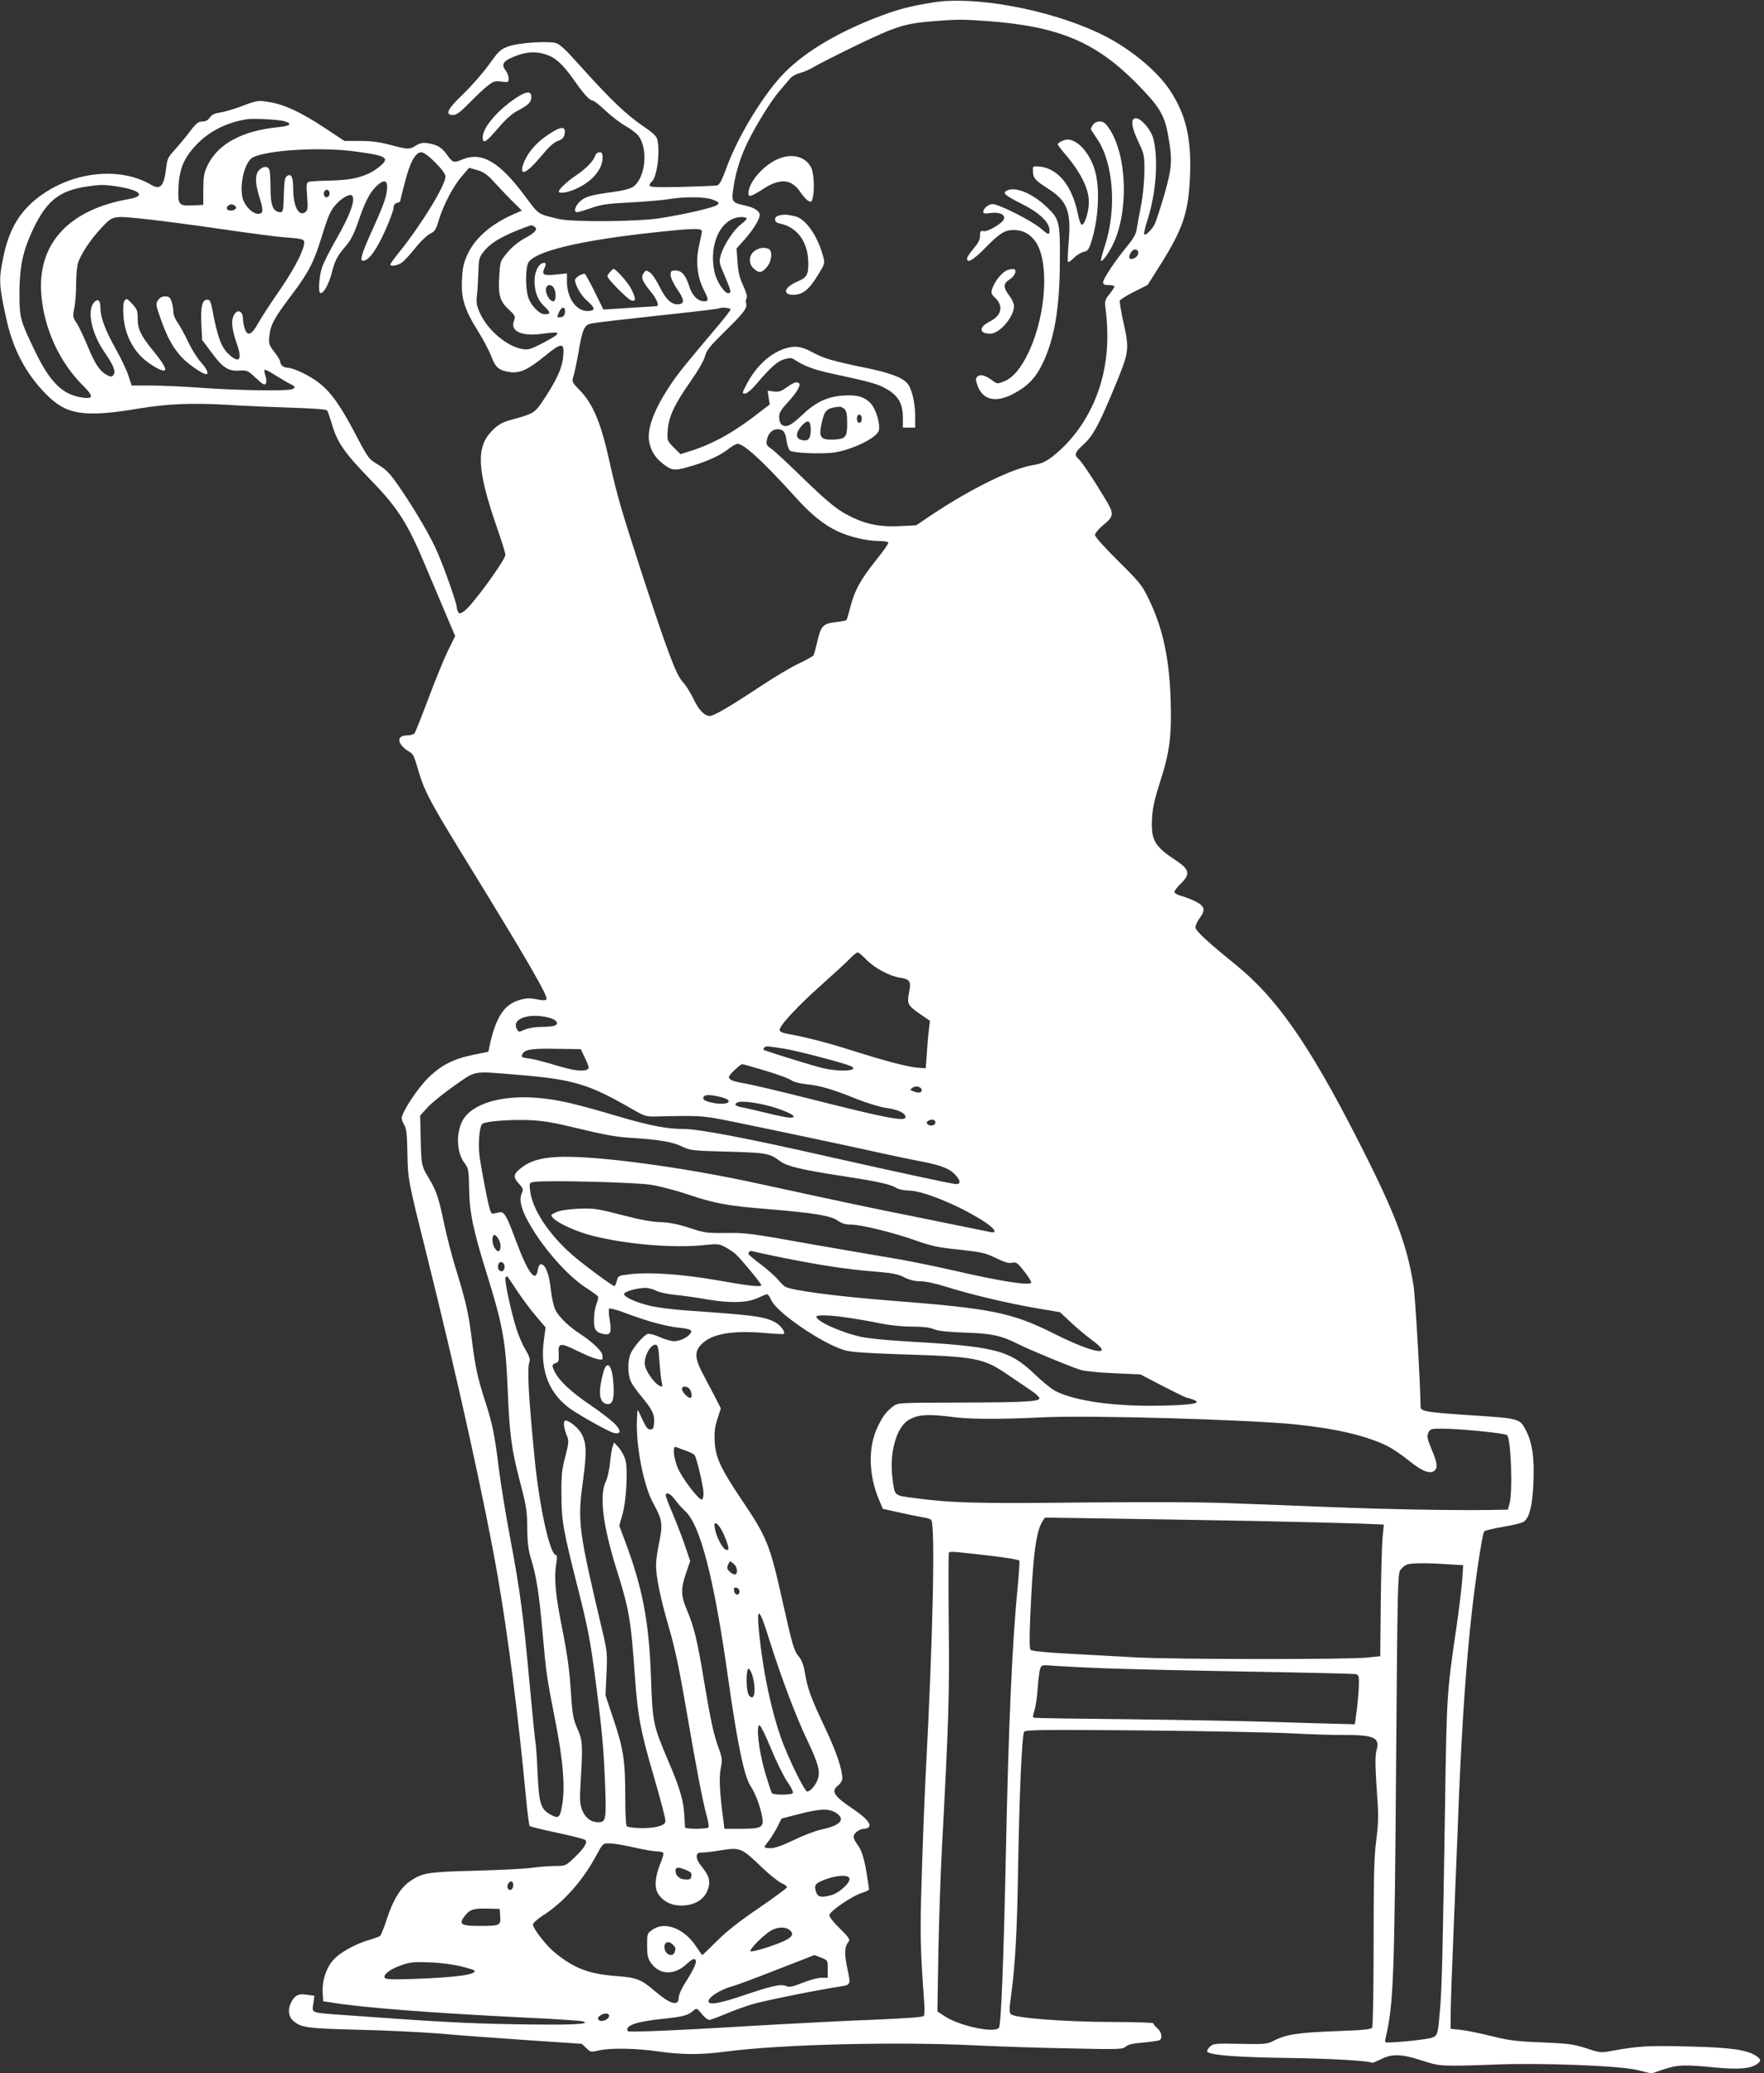 <?xml version="1.0" standalone="no"?>
<!DOCTYPE svg PUBLIC "-//W3C//DTD SVG 20010904//EN"
 "http://www.w3.org/TR/2001/REC-SVG-20010904/DTD/svg10.dtd">
<svg version="1.0" xmlns="http://www.w3.org/2000/svg"
 width="1089pt" height="1280pt" viewBox="0 0 1089 1280"
 preserveAspectRatio="xMidYMid meet">
<rect x="0" y="0" width="1089" height="1280" fill="#333333" stroke="none"/>
<g transform="translate(0,1280) scale(0.1,-0.1)"
fill="#ffffff" stroke="none">
<path d="M5760 12785 c-135 -22 -211 -41 -317 -81 -254 -94 -466 -218 -597
-350 -126 -126 -288 -390 -360 -587 -31 -84 -44 -108 -60 -112 -12 -2 -110 -6
-218 -9 -158 -3 -198 -2 -198 9 0 7 6 18 14 24 32 27 53 189 33 263 -5 18 -32
43 -89 81 -99 67 -199 162 -376 359 -110 123 -138 148 -167 154 -62 11 -226
-1 -285 -22 -51 -19 -60 -27 -123 -115 -37 -51 -108 -132 -157 -179 -97 -92
-116 -130 -63 -130 21 0 45 18 100 74 39 40 90 88 113 106 37 29 46 32 86 26
42 -5 44 -5 44 20 0 14 -9 37 -20 51 -26 34 -14 55 47 81 73 31 132 37 196 18
64 -19 109 -59 181 -161 60 -86 96 -125 113 -125 8 0 44 -28 81 -63 37 -35 93
-78 124 -95 32 -18 67 -45 78 -59 63 -80 46 -260 -31 -316 -17 -12 -62 -24
-130 -33 -137 -19 -167 -28 -201 -60 -29 -29 -38 -64 -15 -64 8 0 47 12 88 26
62 22 101 27 239 34 91 5 197 14 235 20 104 17 232 16 279 -4 34 -14 38 -18
25 -30 -16 -16 -190 -57 -354 -83 -138 -22 -539 -25 -625 -5 -131 31 -122 24
-208 140 -159 214 -268 278 -389 227 -52 -22 -58 -20 -93 29 -34 47 -59 62
-120 72 -30 5 -47 1 -75 -16 -39 -24 -46 -24 -169 9 -55 14 -109 21 -175 21
l-95 0 -121 80 c-145 96 -247 144 -338 159 -75 13 -77 13 -187 -29 -41 -15
-96 -31 -122 -35 -34 -5 -52 -14 -63 -31 -11 -16 -25 -24 -45 -24 -25 0 -38
-10 -78 -62 -26 -35 -68 -85 -93 -113 -41 -44 -47 -57 -53 -110 -13 -113 -35
-139 -91 -107 -188 112 -472 86 -679 -62 -129 -92 -198 -203 -235 -381 -30
-142 -28 -175 20 -392 41 -182 119 -330 242 -455 127 -131 237 -147 582 -89
169 28 321 34 535 22 102 -7 281 -14 398 -18 135 -4 215 -10 221 -17 5 -6 16
-38 26 -71 36 -127 74 -183 255 -370 157 -163 218 -259 325 -515 31 -74 86
-203 121 -286 l64 -151 -44 -89 c-24 -49 -78 -181 -120 -293 -42 -112 -81
-210 -87 -218 -6 -7 -26 -13 -44 -13 -45 0 -62 -22 -41 -54 8 -14 29 -33 45
-42 34 -20 34 -20 67 -132 33 -112 71 -184 247 -472 436 -709 555 -916 540
-931 -6 -6 -30 -5 -61 2 -42 8 -62 8 -106 -5 -94 -28 -144 -104 -183 -280 l-8
-39 -88 -18 c-127 -25 -206 -66 -286 -146 -67 -67 -161 -211 -161 -246 0 -10
7 -29 16 -43 13 -19 17 -55 19 -167 3 -171 3 -168 120 -637 190 -762 361
-1537 440 -1995 63 -365 126 -863 171 -1340 9 -99 20 -183 24 -188 3 -4 80
-23 170 -42 90 -19 168 -39 174 -45 15 -15 -10 -53 -70 -110 -53 -50 -53 -50
-121 -50 -37 -1 -99 -5 -138 -11 -38 -6 -196 -14 -350 -18 -300 -8 -328 -13
-405 -66 -58 -40 -105 -118 -141 -230 -18 -55 -37 -103 -43 -107 -6 -4 -35
-15 -65 -24 -90 -26 -186 -80 -225 -126 -44 -51 -68 -127 -64 -200 l3 -53 45
-7 c183 -31 614 -65 1202 -94 180 -8 340 -19 355 -23 62 -18 -78 -24 -416 -18
-306 5 -481 15 -1061 57 -205 15 -194 11 -186 70 l7 49 -45 6 c-54 9 -78 -4
-100 -50 -20 -41 -15 -84 12 -109 49 -44 84 -49 407 -57 171 -4 391 -15 490
-23 99 -9 339 -27 533 -40 l354 -24 27 -26 c27 -26 30 -26 77 -15 71 17 230
14 369 -6 146 -21 264 -21 415 -1 336 45 1061 63 1555 38 127 -6 380 -15 562
-18 313 -7 334 -6 353 11 14 13 45 20 109 25 49 5 94 11 100 15 19 11 12 51
-14 73 -14 12 -25 26 -25 31 0 4 -118 8 -262 8 -285 1 -592 24 -617 48 -11 11
-11 32 3 131 24 181 35 386 41 754 8 480 24 842 38 859 10 12 120 13 727 8
393 -4 807 -12 920 -18 113 -6 261 -11 330 -10 185 0 220 -17 198 -95 -10 -37
-9 -98 8 -344 4 -64 1 -134 -10 -215 -13 -96 -16 -220 -16 -630 0 -280 -4
-516 -9 -523 -6 -11 -63 -16 -232 -22 -231 -9 -301 -20 -380 -61 -37 -19 -55
-20 -205 -17 -157 3 -164 2 -186 -19 -12 -12 -19 -26 -15 -30 21 -21 187 -34
492 -38 283 -4 511 -18 524 -30 2 -2 26 7 54 21 70 36 129 34 252 -6 112 -37
122 -38 450 -26 294 12 775 -7 885 -34 l85 -21 77 26 c87 28 124 30 317 11
143 -13 213 -8 256 20 31 20 28 33 -12 57 -60 34 -159 47 -418 53 -244 6 -305
2 -468 -28 -64 -12 -71 -11 -155 17 -78 25 -107 29 -272 36 -158 6 -203 12
-309 38 -68 17 -154 35 -190 39 l-66 7 1 100 c0 55 8 276 17 490 9 215 21 514
27 665 18 495 43 896 76 1220 23 236 74 584 87 596 7 6 59 18 116 28 58 9 115
23 127 31 37 24 56 104 61 255 5 145 -8 234 -46 308 -39 76 -35 75 -375 97
-232 15 -276 23 -276 48 -2 156 -33 687 -44 753 -43 264 -117 455 -360 929
-291 566 -488 847 -736 1048 -181 147 -250 211 -250 232 0 12 11 36 25 55 39
52 33 75 -23 104 -26 13 -66 29 -90 35 -23 7 -42 17 -42 24 0 7 18 31 40 52
60 59 54 87 -29 142 -135 89 -156 126 -149 262 4 66 16 118 51 228 58 179 71
281 64 502 -8 257 -49 445 -134 620 -42 88 -55 104 -189 237 -84 83 -144 150
-144 161 0 10 21 36 46 57 74 62 75 70 13 173 -71 118 -143 226 -163 242 -26
22 -19 40 33 87 57 51 95 121 184 335 100 240 101 247 61 426 -14 63 -23 121
-21 127 3 7 43 32 89 55 l83 42 77 122 c143 227 176 327 185 557 8 228 -26
373 -124 522 -85 129 -267 275 -448 358 -311 144 -760 226 -1015 185z m335
-115 c434 -32 662 -126 911 -374 151 -152 182 -202 205 -330 28 -153 25 -200
-24 -371 -24 -82 -51 -164 -59 -180 -19 -35 -55 -71 -64 -62 -4 3 5 44 20 89
54 170 68 374 36 502 -15 56 -75 126 -108 126 -34 0 -28 -55 16 -146 36 -76
37 -83 37 -184 -1 -64 -9 -148 -22 -215 -12 -60 -24 -127 -27 -147 -4 -24 -24
-58 -55 -95 -72 -86 -151 -204 -151 -225 0 -14 8 -18 35 -18 19 0 35 -4 35 -9
0 -4 -14 -26 -31 -47 -26 -33 -30 -45 -25 -79 21 -159 15 -305 -20 -441 -48
-192 -161 -370 -307 -483 -44 -33 -68 -44 -118 -52 -132 -21 -389 -148 -634
-312 l-89 -60 -98 -5 c-115 -6 -197 8 -286 49 -93 42 -150 87 -322 254 -85 83
-170 162 -188 174 -30 21 -33 28 -28 54 8 42 34 67 66 67 36 0 49 -17 56 -73
4 -26 13 -52 21 -59 19 -16 214 -23 283 -10 114 21 252 90 265 133 11 35 -15
128 -46 164 -39 45 -85 59 -173 53 -99 -6 -173 -42 -257 -123 -68 -65 -101
-79 -127 -53 -7 7 -12 27 -12 44 0 26 12 46 55 92 53 57 80 104 68 116 -13 12
-34 5 -76 -25 -34 -25 -49 -30 -80 -26 l-38 5 6 -42 7 -43 -64 -49 c-148 -117
-282 -192 -415 -235 l-72 -23 -42 42 c-41 42 -41 42 -37 104 5 84 43 164 140
302 48 68 83 129 90 156 10 38 29 62 124 155 116 114 139 144 130 173 -3 9 -2
23 3 31 6 9 -2 36 -21 78 -23 49 -31 83 -35 146 l-6 83 53 59 c52 60 90 122
90 148 0 24 -34 46 -90 58 -83 18 -86 23 -71 118 14 92 45 190 89 278 53 107
142 250 193 310 28 32 58 68 68 80 10 12 38 27 62 33 24 6 64 24 89 40 25 15
144 75 265 134 239 114 291 131 465 145 151 12 180 12 335 1z m-4341 -618 c54
-15 40 -30 -36 -37 -221 -22 -371 -102 -435 -233 -24 -48 -27 -68 -28 -151 l0
-96 -64 -3 c-89 -4 -94 2 -89 113 5 113 34 182 113 264 77 81 187 136 310 155
40 6 193 -2 229 -12z m438 -187 c203 -27 221 -40 140 -102 -69 -53 -157 -76
-298 -78 -66 -1 -126 -5 -132 -9 -10 -6 -11 -29 -6 -90 5 -67 4 -84 -9 -94
-41 -34 -77 32 -77 143 0 72 -11 95 -37 79 -15 -9 -18 -28 -21 -118 -2 -92 -5
-106 -20 -106 -45 1 -62 39 -62 147 0 48 -3 98 -6 111 -8 28 -37 29 -64 2 -26
-26 -26 -79 0 -162 28 -88 26 -108 -6 -108 -39 0 -90 56 -99 109 -10 59 2 141
28 193 17 34 30 46 62 56 120 40 415 53 607 27z m495 -68 c43 -44 63 -71 63
-88 -1 -54 -146 -292 -284 -464 -31 -38 -56 -73 -56 -77 0 -16 48 -7 74 13 15
12 52 52 82 91 31 38 71 76 89 85 30 14 37 26 55 87 29 95 90 210 143 270 l43
50 50 -14 c38 -11 60 -26 99 -68 28 -30 78 -84 113 -119 l64 -63 -57 -25
c-136 -61 -231 -144 -278 -244 -24 -51 -31 -80 -35 -156 -6 -117 14 -183 100
-321 34 -54 71 -126 83 -159 25 -66 48 -84 120 -93 58 -6 112 20 212 103 103
83 118 82 110 -6 -6 -70 -39 -142 -119 -264 -58 -87 -60 -88 -213 -130 -46
-13 -70 -27 -106 -63 -102 -102 -95 -241 30 -602 28 -80 51 -154 51 -165 0
-32 -204 -312 -253 -347 -24 -17 -31 -18 -38 -7 -5 8 -9 21 -9 29 -1 32 -92
285 -134 373 -51 106 -146 264 -232 387 -47 67 -72 93 -119 121 -59 35 -61 38
-140 188 -94 179 -152 261 -229 320 -57 44 -155 90 -191 91 -24 0 -45 18 -45
37 0 7 -16 34 -36 60 -34 44 -36 51 -31 99 7 68 30 111 136 251 106 141 137
200 186 358 42 137 57 169 94 208 31 34 78 60 91 52 30 -18 -5 -117 -96 -275
-36 -63 -75 -139 -85 -169 -20 -56 -26 -161 -10 -161 20 0 49 53 67 117 22 87
34 109 87 172 33 38 52 76 77 148 43 126 71 181 111 221 44 43 69 43 69 0 0
-52 -17 -103 -86 -256 -71 -156 -85 -202 -63 -202 37 1 85 68 143 200 25 57
46 115 46 128 0 15 7 26 20 29 11 3 20 7 20 9 0 2 13 56 30 120 32 125 65 184
102 184 13 0 47 -25 85 -63z m-1965 -148 c146 -23 181 -59 73 -78 -370 -65
-565 -276 -540 -588 16 -209 111 -418 257 -563 68 -68 66 -85 -7 -74 -121 19
-196 94 -290 288 -90 187 -95 206 -95 350 0 154 18 252 68 365 91 206 170 274
352 300 80 12 103 12 182 0z m1313 -45 c0 -10 -8 -20 -17 -22 -18 -3 -26 27
-11 42 12 11 28 0 28 -20z m-586 -73 c19 -12 4 -31 -25 -31 -35 0 -30 34 6 39
3 0 11 -3 19 -8z m-529 -86 c74 -8 275 -34 445 -59 171 -25 346 -48 390 -51
126 -10 128 -11 121 -48 -11 -56 -72 -168 -162 -297 -48 -69 -102 -153 -121
-187 -40 -72 -65 -81 -82 -32 -6 18 -11 44 -11 58 0 58 -41 67 -61 14 -12 -31
-5 -84 22 -162 35 -99 20 -126 -41 -75 -52 44 -76 106 -110 287 -9 46 -15 57
-31 57 -31 0 -41 -44 -36 -152 l5 -97 57 -76 c70 -95 103 -117 171 -113 49 3
54 1 104 -46 43 -40 54 -46 61 -34 5 9 4 29 -2 47 -6 18 -9 35 -5 38 3 3 34
-13 68 -35 35 -22 75 -46 91 -53 33 -15 34 -25 5 -33 -41 -11 -339 -6 -543 9
-110 8 -254 15 -321 15 l-121 0 -21 63 c-11 34 -46 107 -77 162 -64 113 -95
196 -95 254 0 49 -17 62 -42 31 -41 -51 -12 -187 63 -298 61 -89 76 -126 59
-147 -10 -13 -16 -13 -40 0 -43 22 -76 71 -120 181 -23 54 -52 117 -66 138
-25 37 -26 42 -15 94 6 30 11 96 11 146 0 50 5 107 10 127 15 55 79 151 147
223 73 77 66 76 293 51z m3690 6 c0 -5 -16 -21 -36 -36 -45 -34 -107 -129
-124 -189 -12 -43 -11 -49 24 -129 40 -94 43 -107 21 -107 -24 0 -73 76 -84
131 -38 175 42 338 167 339 17 0 32 -4 32 -9z m-1311 -50 c24 -15 5 -38 -58
-71 -37 -20 -79 -54 -107 -87 -44 -52 -46 -56 -51 -132 -9 -128 1 -169 55
-219 43 -40 45 -45 35 -72 -25 -66 49 -99 180 -80 120 17 118 5 -8 -61 -68
-35 -85 -40 -119 -34 -95 15 -215 116 -262 220 -21 46 -25 65 -20 108 4 29 7
93 9 143 2 82 5 94 30 127 46 60 122 104 277 160 22 8 23 8 39 -2z m1034 -31
c-1 -8 -9 -51 -19 -94 -20 -94 -9 -187 31 -266 31 -61 31 -70 1 -70 -39 0 -74
36 -92 96 -22 67 -46 94 -84 94 -26 0 -30 -4 -30 -27 0 -16 17 -54 40 -87 44
-64 47 -89 13 -94 -44 -6 -79 24 -119 104 -20 41 -48 83 -62 92 -23 15 -25 15
-38 -3 -19 -26 -10 -50 42 -114 40 -48 56 -90 37 -91 -5 -1 -30 -2 -58 -4 -27
-2 -99 -6 -160 -10 l-110 -7 -54 110 c-30 61 -58 111 -62 111 -21 0 -59 -25
-59 -39 1 -34 39 -99 80 -133 47 -41 45 -58 -4 -58 -69 0 -125 80 -126 179 l0
53 -69 -7 c-76 -8 -88 -1 -70 39 14 30 9 39 -15 30 -25 -10 -46 -58 -46 -106
0 -70 19 -120 60 -159 41 -39 41 -49 2 -49 -34 0 -88 58 -103 111 -15 54 -15
164 0 202 29 74 324 145 816 196 211 22 261 23 258 1z m2691 -119 c10 -15 -4
-40 -26 -47 -27 -8 -33 1 -20 31 12 25 36 33 46 16z m-3604 -230 c15 -30 13
-81 -4 -81 -30 0 -60 73 -39 93 12 13 32 7 43 -12z m68 -148 c-2 -20 -9 -29
-25 -31 -26 -4 -27 -2 -11 33 16 35 40 33 36 -2z m1022 17 c0 -5 -28 -42 -62
-83 -208 -246 -260 -310 -305 -377 -109 -162 -154 -287 -133 -368 14 -57 41
-95 93 -133 49 -36 68 -36 176 -3 98 30 170 64 222 105 20 16 44 29 52 29 40
0 158 -109 352 -323 102 -114 179 -176 268 -218 74 -34 179 -59 254 -59 28 0
54 -4 57 -9 3 -5 -30 -53 -74 -107 -96 -120 -134 -188 -160 -290 -11 -43 -22
-80 -25 -83 -3 -2 -33 -8 -67 -12 -77 -9 -91 -24 -113 -122 -9 -40 -19 -77
-23 -83 -4 -6 -45 -29 -92 -51 -47 -22 -152 -85 -235 -140 -187 -124 -288
-183 -313 -183 -33 0 -70 38 -102 108 -18 37 -47 83 -65 102 -41 43 -97 193
-259 690 -119 368 -147 462 -192 665 -54 245 -102 361 -187 448 -45 46 -47 51
-38 80 6 17 20 84 32 150 24 145 37 173 81 180 42 8 240 30 543 63 132 14 242
28 244 30 9 8 71 4 71 -6z m704 -616 c12 -11 16 -35 16 -89 0 -86 -9 -96 -91
-99 -71 -2 -84 15 -69 90 19 93 31 105 112 113 9 0 24 -6 32 -15z m106 -59 c0
-16 -6 -25 -15 -25 -9 0 -15 9 -15 25 0 16 6 25 15 25 9 0 15 -9 15 -25z
m-315 -69 c0 -56 -16 -73 -58 -62 -36 9 -36 44 0 85 40 45 58 37 58 -23z m345
-3272 c50 -51 141 -100 206 -110 62 -9 70 -23 56 -91 -14 -70 -8 -81 69 -134
l60 -41 -6 -51 c-4 -29 -10 -95 -13 -147 l-7 -95 -45 3 c-61 4 -200 40 -405
105 -156 50 -286 83 -405 105 -27 4 -46 13 -47 22 -5 24 111 149 262 283 77
69 156 141 174 161 19 20 40 36 46 36 6 0 31 -21 55 -46z m-1960 -357 c50 -13
65 -41 28 -51 -13 -3 -49 -6 -81 -6 -32 0 -74 -7 -94 -15 -44 -19 -40 -19 -53
4 -33 62 77 100 200 68z m1450 -191 c81 -13 360 -86 408 -106 70 -30 -57 -41
-168 -14 -50 11 -247 72 -358 109 -18 6 -5 25 16 25 9 0 55 -6 102 -14z
m-1227 -61 c22 -46 25 -60 15 -66 -25 -17 -87 -9 -199 25 -63 19 -135 38 -161
41 -49 6 -54 10 -40 32 15 24 61 31 207 28 l150 -2 28 -58z m1075 -64 c124
-37 175 -56 204 -74 13 -8 53 -18 90 -21 80 -8 159 -31 310 -92 61 -24 142
-49 180 -54 72 -10 118 -32 118 -56 0 -30 -111 -9 -585 111 -181 46 -364 89
-405 96 -75 12 -100 23 -100 41 0 12 70 78 82 78 5 0 52 -13 106 -29z m-1498
-36 c348 -28 444 -57 709 -210 78 -45 90 -49 145 -48 273 7 289 6 446 -25 176
-35 745 -155 955 -202 77 -17 187 -40 245 -51 127 -25 177 -45 213 -88 28 -34
28 -51 -2 -51 -21 0 -350 71 -808 174 -489 111 -780 166 -873 166 -102 0 -210
21 -400 77 -270 80 -367 102 -487 114 -236 22 -422 -34 -479 -142 -40 -78 -34
-196 12 -257 26 -34 28 -42 30 -156 2 -152 25 -260 108 -526 102 -328 118
-420 131 -735 10 -255 24 -358 73 -545 42 -158 46 -187 47 -295 1 -92 7 -136
23 -188 33 -105 50 -213 72 -462 23 -254 24 -264 81 -554 44 -227 58 -387 41
-495 -14 -88 -22 -96 -69 -71 -65 35 -75 65 -84 254 -4 92 -10 179 -13 192 -3
13 -19 175 -36 359 -39 427 -59 578 -119 897 -27 142 -59 337 -71 433 -26 212
-39 277 -84 417 -48 147 -62 212 -85 398 -20 158 -35 220 -104 445 -19 64 -47
172 -62 240 -36 174 -49 214 -94 290 -50 83 -50 86 -54 254 l-3 139 47 52 c26
28 101 88 165 133 136 95 108 90 384 67z m2500 -95 c0 -17 -18 -20 -47 -9 -27
10 -27 11 -9 24 19 15 56 5 56 -15z m-1243 -42 c92 -22 52 -55 -44 -37 -51 10
-69 21 -59 38 9 14 38 14 103 -1z m349 -70 c97 -33 132 -58 79 -58 -14 0 -79
13 -143 29 -64 16 -134 32 -154 35 -38 7 -49 19 -25 30 29 13 150 -5 243 -36z
m-1221 -126 c146 -36 230 -51 310 -56 181 -11 266 -25 325 -54 53 -25 64 -26
285 -32 243 -7 253 -9 326 -62 37 -27 136 -51 339 -82 248 -38 330 -55 368
-77 20 -12 52 -19 82 -19 88 0 317 -95 465 -191 69 -46 86 -75 38 -65 -16 3
-197 40 -403 82 -349 70 -482 98 -1034 218 -481 105 -1026 176 -1241 163 -100
-6 -162 -25 -212 -63 -54 -41 -58 -58 -22 -99 29 -32 31 -39 20 -62 -22 -48 4
-125 85 -250 89 -135 211 -267 307 -330 40 -26 75 -51 78 -56 4 -5 0 -26 -8
-45 -8 -20 -16 -62 -16 -94 -2 -65 10 -84 60 -94 42 -8 50 9 37 88 -6 32 -7
63 -4 68 4 6 49 -6 114 -31 126 -47 237 -77 318 -86 72 -7 87 -16 68 -38 -20
-25 -65 -45 -99 -45 -17 0 -56 11 -87 25 -32 14 -65 23 -75 20 -25 -8 -88 -81
-106 -122 -20 -48 -18 -133 3 -175 9 -18 39 -60 66 -92 65 -78 80 -109 76
-159 -2 -34 -7 -42 -23 -42 -19 0 -28 14 -67 100 -13 29 -13 28 -16 -40 -7
-161 42 -411 102 -518 54 -98 59 -127 36 -236 -11 -52 -20 -115 -20 -141 0
-76 26 -203 80 -389 38 -130 65 -261 110 -524 60 -350 97 -544 125 -646 8 -30
12 -58 9 -63 -6 -10 -144 -11 -145 0 0 4 -2 36 -4 72 -5 93 -28 172 -95 328
-99 233 -101 243 -111 522 -12 349 -52 559 -163 853 l-33 88 19 67 c25 84 35
279 19 340 -7 23 -25 57 -41 75 l-29 32 -9 -25 c-5 -14 -12 -59 -16 -100 -4
-41 -15 -93 -26 -116 -41 -85 -19 -268 64 -535 81 -258 91 -318 116 -674 17
-240 36 -339 116 -611 41 -141 74 -265 72 -277 -2 -17 -14 -25 -53 -35 -47
-12 -163 -10 -185 3 -6 4 -10 80 -10 180 0 225 -11 297 -72 479 l-50 150 6
131 c6 118 4 140 -19 240 -156 658 -161 697 -125 960 23 172 21 227 -11 285
-20 36 -74 80 -98 80 -16 0 -11 -48 10 -97 11 -28 10 -43 -11 -125 -21 -78
-25 -115 -24 -233 0 -166 10 -219 104 -590 58 -230 74 -310 104 -540 44 -336
53 -441 62 -677 7 -203 4 -218 -43 -218 -45 0 -80 27 -99 75 -15 40 -16 63 -9
183 13 212 11 249 -17 312 -31 67 -35 94 -47 280 -7 98 -23 211 -51 350 -42
207 -51 311 -35 403 5 31 4 47 -3 47 -37 0 -103 300 -132 600 -38 389 -47 554
-31 594 5 14 -2 35 -24 72 -18 29 -42 85 -55 124 -35 110 -79 314 -69 324 5 5
10 8 12 5 2 -2 29 -42 60 -89 31 -47 83 -117 116 -155 l59 -70 -11 -83 c-24
-184 34 -330 169 -423 72 -49 237 -140 265 -146 44 -8 45 15 3 58 -21 21 -90
75 -154 118 -117 80 -185 144 -214 199 -21 41 -20 49 5 57 18 6 20 14 18 58
-4 69 8 70 124 13 87 -43 146 -60 147 -43 1 28 -4 38 -37 72 -20 20 -61 53
-91 73 -76 48 -140 109 -163 154 -11 22 -23 76 -29 128 -9 94 -33 155 -61 155
-8 0 -16 -13 -19 -34 -12 -84 -59 -23 -131 169 -63 170 -76 193 -109 185 -14
-3 -31 -7 -39 -8 -11 -1 -22 34 -43 143 -16 80 -33 177 -38 215 -9 73 -1 178
17 196 16 16 159 28 283 24 95 -4 150 -13 315 -53z m2200 38 c0 -18 -33 -26
-48 -11 -9 9 -8 14 3 21 21 14 45 8 45 -10z m-1760 -384 c55 -8 161 -36 235
-61 164 -55 237 -69 495 -90 278 -23 382 -40 426 -70 25 -18 48 -25 81 -25 63
0 267 -50 406 -100 94 -33 136 -42 265 -55 137 -15 159 -20 224 -51 54 -27 79
-34 101 -30 26 6 33 1 76 -54 26 -33 45 -64 42 -69 -12 -19 -192 9 -481 76
-132 30 -310 66 -395 79 -85 14 -292 50 -460 79 -414 74 -419 74 -555 73 -111
-1 -128 1 -220 32 -72 23 -122 33 -180 35 -54 2 -131 16 -240 45 -147 38 -168
41 -260 38 -64 -3 -114 -10 -139 -21 -38 -17 -39 -17 -20 -38 28 -31 148 -85
241 -108 212 -54 507 -78 698 -57 72 8 85 6 120 -12 22 -12 52 -31 66 -44 29
-25 159 -182 159 -192 0 -13 -76 -5 -272 30 -219 38 -419 52 -542 37 -68 -8
-70 -9 -78 -40 -5 -18 -11 -33 -15 -33 -12 0 -201 140 -264 196 -145 129 -242
278 -256 391 -6 51 -5 51 23 56 66 12 620 -2 719 -17z m-925 -377 c0 -37 -15
-45 -34 -17 -17 23 -21 69 -9 82 12 12 43 -34 43 -65z m1748 -75 c230 -46 396
-71 560 -84 109 -9 143 -15 183 -35 33 -17 65 -25 100 -25 32 0 97 -14 163
-35 158 -49 366 -98 546 -130 l154 -26 66 -62 c36 -34 93 -82 127 -107 151
-109 20 -89 -229 36 -261 131 -387 156 -1003 204 -345 27 -618 63 -659 87 -7
4 -28 25 -46 46 -18 21 -66 63 -107 94 -40 30 -73 58 -73 62 0 14 14 22 28 16
7 -3 93 -21 190 -41z m-1723 -54 c0 -15 -6 -26 -16 -28 -19 -3 -31 21 -22 43
9 25 38 13 38 -15z m937 -149 c20 -10 72 -21 115 -25 43 -4 132 -16 198 -28
147 -25 251 -21 316 10 25 12 50 22 55 22 5 0 17 -17 26 -38 36 -77 315 -268
453 -308 35 -11 137 -18 345 -25 464 -14 512 -23 663 -127 45 -30 108 -73 140
-95 32 -21 56 -44 54 -51 -6 -19 -100 -24 -493 -25 -379 -1 -381 -1 -410 -23
-45 -36 -63 -59 -94 -123 -63 -128 -59 -302 9 -460 l21 -50 108 -24 c59 -13
123 -26 142 -29 19 -2 41 -9 48 -14 27 -22 12 -720 -33 -1568 -8 -151 -19
-441 -25 -645 -11 -356 -9 -427 16 -775 3 -36 1 -70 -3 -76 -5 -7 -113 -15
-308 -23 -165 -6 -448 -21 -630 -31 -560 -34 -880 -48 -889 -40 -4 5 -5 14 -1
20 15 25 82 42 212 56 133 14 160 21 196 53 18 15 21 13 49 -22 16 -20 37 -37
46 -37 9 0 53 16 98 35 46 20 120 47 166 61 73 22 415 91 539 109 72 11 72 10
50 113 -20 93 -17 136 9 167 9 11 -3 28 -54 78 -37 35 -66 72 -66 83 0 24 143
121 204 139 23 7 41 16 41 21 0 5 -7 47 -14 94 -16 100 -33 152 -61 187 -11
14 -20 34 -20 44 0 22 37 49 68 49 12 0 25 7 29 16 7 20 -27 56 -102 107 -118
79 -137 109 -90 145 14 11 25 30 25 43 -1 59 -37 165 -107 313 -88 187 -106
236 -123 334 -8 50 -20 82 -37 103 -31 37 -40 67 -98 325 -82 369 -97 408
-255 643 -131 194 -162 262 -168 360 -3 58 1 91 17 141 l21 65 -33 65 c-19 36
-52 100 -75 143 -55 103 -57 146 -6 193 63 60 186 81 379 65 65 -6 121 -8 124
-6 11 12 -22 56 -56 73 -68 35 -132 43 -551 72 -83 6 -185 19 -226 30 -88 22
-159 56 -153 73 4 14 78 35 127 36 20 1 52 -7 72 -18z m1183 -166 c55 -8 144
-23 199 -35 60 -12 136 -20 196 -20 66 0 110 -5 135 -16 27 -11 84 -17 189
-21 168 -5 226 -18 328 -69 75 -38 317 -138 388 -161 26 -8 114 -17 208 -21
l162 -7 140 -73 c76 -39 144 -72 149 -72 5 0 22 -5 38 -11 58 -22 -3 -33 -202
-37 -285 -6 -526 28 -649 90 -22 11 -78 56 -124 100 -162 155 -241 175 -817
208 -99 6 -214 17 -255 26 -123 26 -280 96 -280 125 0 13 80 11 195 -6z
m-1164 -270 c4 -55 10 -112 14 -127 4 -16 4 -28 1 -28 -34 0 -106 98 -106 143
0 55 40 120 69 115 13 -3 17 -24 22 -103z m189 -174 c13 -25 13 -51 0 -51 -15
0 -50 38 -50 55 0 22 37 18 50 -4z m1648 -172 c92 -11 293 -11 532 1 280 14
1283 -14 1570 -45 246 -26 433 -71 558 -134 31 -16 91 -56 132 -90 77 -63 128
-83 155 -61 22 18 19 47 -17 132 -27 66 -30 81 -20 103 11 23 16 25 84 25 109
0 390 -28 402 -40 24 -24 36 -349 15 -422 l-10 -38 -117 -2 c-235 -3 -636 4
-982 18 -195 8 -476 19 -625 24 -165 7 -522 8 -920 4 -639 -7 -800 -2 -1015
27 -135 18 -126 9 -141 130 -19 152 26 310 101 353 60 35 118 38 298 15z
m-1671 -206 c23 -8 46 -20 51 -26 12 -16 52 -182 55 -231 1 -23 -3 -41 -10
-43 -18 -7 -129 140 -152 202 -12 31 -21 72 -21 91 0 30 3 35 18 29 9 -4 36
-14 59 -22z m-71 -300 c15 -21 44 -54 65 -73 93 -87 178 -418 264 -1030 57
-403 99 -607 139 -667 30 -45 62 -132 72 -193 10 -62 -6 -70 -132 -70 l-102 0
-5 43 c-24 176 -29 270 -18 327 11 55 10 65 -12 127 -33 91 -49 167 -92 423
-39 239 -61 329 -105 432 -37 86 -38 132 -4 228 l25 73 -35 103 c-20 57 -54
145 -76 196 -22 51 -40 99 -40 106 0 24 30 11 56 -25z m3584 -133 c278 -6 570
-13 649 -16 l144 -6 -8 -82 c-4 -44 -9 -227 -11 -406 l-3 -325 -78 -8 c-116
-13 -1197 -12 -1433 1 -113 6 -302 17 -420 23 -127 7 -220 16 -227 23 -8 8 -9
63 -2 221 16 363 35 512 75 573 l15 23 397 -6 c218 -3 624 -10 902 -15z
m-3286 -73 c13 -29 27 -65 30 -80 6 -24 4 -28 -11 -25 -21 4 -61 80 -70 132
-5 31 -3 35 10 30 9 -3 27 -29 41 -57z m1628 -139 c109 -12 199 -27 201 -33 2
-5 -2 -71 -9 -145 -36 -370 -57 -852 -74 -1650 -14 -675 -30 -1072 -43 -1089
-28 -34 -238 10 -331 69 l-49 32 6 366 c4 202 14 491 22 642 42 791 47 945 42
1382 -2 241 -2 440 1 443 9 8 26 7 234 -17z m-1560 -55 c22 -19 24 -63 4 -63
-16 0 -46 26 -46 40 0 14 12 40 18 40 3 0 14 -7 24 -17z m4402 0 l99 -6 -6
-91 c-4 -50 -20 -185 -37 -301 -58 -393 -59 -415 -69 -1090 -14 -888 -19
-1121 -31 -1260 -13 -155 -14 -159 -47 -174 -22 -10 -194 -29 -282 -31 -9 0
-12 8 -8 23 50 215 56 361 66 1730 8 1036 10 1139 25 1163 10 14 27 29 39 34
27 11 120 12 251 3z m-4369 -168 c0 -28 -29 -25 -33 3 -3 19 0 23 15 20 10 -2
18 -12 18 -23z m184 -297 c72 -229 163 -472 233 -618 68 -143 82 -192 68 -240
-11 -37 -46 -80 -67 -80 -16 0 -122 216 -163 335 -59 171 -105 387 -130 610
-23 207 -7 205 59 -7z m2086 -178 c138 -5 534 -14 880 -20 347 -6 640 -13 653
-15 20 -5 22 -11 21 -63 0 -31 -6 -100 -12 -152 l-13 -95 -114 3 c-63 1 -248
7 -410 12 -162 5 -554 12 -870 16 -316 3 -580 7 -587 9 -8 3 -7 14 3 44 7 22
17 84 20 138 4 54 11 109 16 122 8 23 11 23 86 17 42 -3 190 -11 327 -16z
m-2188 -51 c23 -89 9 -159 -24 -114 -18 25 -19 168 0 163 6 -3 17 -24 24 -49z
m114 -447 c32 -78 77 -169 99 -201 23 -33 39 -64 35 -70 -8 -14 -122 -14 -130
-1 -4 6 -22 63 -42 128 -38 129 -58 299 -33 290 7 -2 39 -68 71 -146z m397
-392 c65 -40 34 -79 -84 -104 -39 -8 -117 -38 -174 -66 -69 -33 -116 -50 -142
-50 -21 0 -38 3 -38 7 0 3 12 22 28 41 15 20 38 58 52 85 l25 50 105 27 c131
34 185 36 228 10z m-1246 -215 c61 -14 126 -25 144 -25 18 0 35 -4 39 -10 3
-5 -6 -37 -21 -72 -32 -80 -35 -148 -7 -186 33 -45 81 -67 143 -66 89 1 152
47 166 121 8 40 -3 69 -47 123 -38 47 -37 86 1 83 14 -1 68 5 121 14 119 19
127 15 251 -104 48 -46 103 -90 123 -99 20 -8 35 -20 32 -27 -2 -6 -80 -63
-173 -127 -114 -77 -198 -143 -257 -202 -49 -49 -90 -88 -91 -88 -2 0 -19 24
-39 54 -73 110 -191 156 -267 104 -35 -24 -35 -25 -35 -99 0 -62 4 -79 24
-108 53 -74 143 -77 218 -8 33 31 47 37 55 29 13 -13 -4 -51 -67 -152 -19 -30
-35 -67 -35 -82 0 -57 -52 -42 -150 42 -83 71 -109 81 -239 91 -168 13 -257
47 -379 147 -50 41 -132 147 -132 170 0 10 27 34 61 56 127 81 245 213 329
369 41 76 42 77 81 77 22 0 90 -11 151 -25z m324 -140 c28 -11 35 -19 32 -37
-2 -19 -9 -23 -38 -21 -36 1 -60 24 -60 55 0 22 19 23 66 3z m1008 -51 c9 -24
-61 -89 -109 -103 -64 -18 -84 -14 -96 16 -16 44 -7 57 56 80 74 27 140 30
149 7z m-2076 -50 c-4 -23 -26 -30 -34 -10 -8 20 15 51 29 37 5 -5 7 -17 5
-27z m-80 -185 c4 -56 -2 -59 -125 -59 -119 0 -134 10 -92 64 30 38 53 45 139
43 l75 -2 3 -46z m1785 -83 c31 -24 20 -46 -37 -71 -72 -32 -196 -69 -203 -61
-8 8 59 79 111 117 43 32 98 38 129 15z m-719 -92 c18 -17 19 -24 10 -48 -9
-24 -43 -19 -56 8 -20 46 12 75 46 40z m916 -80 c40 -16 40 -16 40 -70 l0 -54
-39 0 c-22 0 -74 -14 -116 -31 -66 -26 -81 -29 -105 -19 -31 13 -87 0 -276
-64 -111 -37 -177 -51 -194 -41 -30 19 54 79 146 104 23 6 144 51 270 101 126
49 230 89 231 90 2 0 21 -7 43 -16z m-2227 -53 c43 -10 81 -22 84 -25 25 -25
-102 -43 -363 -53 -144 -5 -183 -3 -189 7 -12 20 39 57 110 80 50 17 78 19
170 15 61 -2 145 -13 188 -24z m917 -306 c0 -23 -47 -42 -63 -26 -9 10 -8 15
7 27 26 18 56 18 56 -1z"/>
<path d="M6746 12028 c-8 -12 -13 -24 -11 -28 2 -4 20 -30 39 -59 101 -150
121 -436 46 -661 -15 -47 -26 -87 -23 -90 7 -8 42 39 70 93 102 201 93 553
-18 721 -25 37 -37 46 -59 46 -18 0 -35 -8 -44 -22z"/>
<path d="M6553 11928 c-13 -6 -23 -15 -23 -19 0 -4 18 -28 40 -54 101 -117
152 -218 152 -303 0 -61 -27 -145 -45 -139 -6 2 -17 34 -24 71 -35 171 -124
279 -239 288 -38 3 -39 2 -37 -30 1 -42 14 -56 95 -108 118 -76 142 -140 125
-334 -5 -61 -7 -114 -4 -117 4 -3 20 8 37 25 16 17 43 33 60 37 26 6 32 14 49
68 46 150 53 343 15 452 -23 67 -66 128 -108 154 -37 23 -59 25 -93 9z"/>
<path d="M4823 11826 c-97 -31 -203 -147 -203 -221 0 -24 20 -18 94 30 104 67
174 60 229 -24 15 -22 36 -45 47 -51 17 -9 21 -7 27 17 13 50 8 156 -10 190
-33 62 -104 85 -184 59z"/>
<path d="M6210 11620 c-20 -14 -1 -29 102 -81 117 -59 177 -122 166 -175 -2
-14 -12 -10 -52 25 -54 47 -259 151 -298 151 -26 0 -58 -27 -58 -49 0 -10 12
-11 48 -6 54 7 90 -10 79 -39 -10 -25 -99 -78 -124 -73 -20 4 -23 0 -23 -29 0
-24 -11 -45 -40 -79 -22 -25 -40 -53 -40 -61 0 -32 38 -10 109 62 92 94 123
114 179 114 52 0 91 -19 126 -60 96 -115 79 -456 -34 -695 -47 -99 -97 -158
-151 -179 -41 -17 -43 -17 -71 4 -43 32 -73 41 -92 27 -13 -10 -14 -18 -4 -49
30 -97 113 -119 226 -58 86 46 133 94 176 181 75 152 108 344 109 634 2 245
-3 263 -81 337 -93 89 -202 131 -252 98z"/>
<path d="M4815 11471 c-21 -4 -30 -12 -30 -26 0 -13 9 -21 30 -25 109 -23 175
-116 175 -247 0 -71 -9 -86 -69 -112 -80 -34 -93 -81 -23 -81 56 0 95 30 147
115 48 77 49 77 36 124 -33 125 -109 233 -174 246 -18 4 -39 8 -47 9 -8 2 -28
1 -45 -3z"/>
<path d="M4656 11249 c-34 -27 -36 -77 -3 -107 32 -30 50 -28 81 9 31 36 37
103 10 113 -30 11 -61 6 -88 -15z"/>
<path d="M6220 11133 c-26 -10 -61 -47 -81 -85 -24 -47 -24 -61 0 -82 58 -53
47 -113 -29 -151 -69 -35 -67 -75 4 -75 57 0 146 104 146 171 0 14 -13 43 -30
65 -38 50 -37 74 3 99 36 23 50 65 20 64 -10 0 -25 -3 -33 -6z"/>
<path d="M4839 10646 c-90 -32 -171 -108 -228 -215 -30 -57 -31 -61 -12 -61
12 0 41 24 73 62 87 102 126 137 169 150 36 10 45 10 68 -5 60 -39 119 -60
229 -84 202 -43 275 -62 316 -84 88 -45 119 -94 120 -186 l0 -63 38 0 38 0 0
68 c0 87 -22 177 -50 207 -34 37 -112 65 -265 96 -198 41 -252 57 -321 95 -66
37 -113 42 -175 20z"/>
<path d="M975 10946 c-15 -22 -13 -30 19 -120 40 -113 74 -173 130 -234 36
-39 127 -102 149 -102 19 0 3 34 -33 74 -22 24 -58 81 -79 127 -22 46 -51 99
-65 118 -15 21 -26 48 -26 66 0 18 -5 46 -11 64 -9 25 -16 31 -40 31 -19 0
-34 -8 -44 -24z"/>
<path d="M770 10945 c-9 -10 -11 -39 -8 -93 6 -99 46 -191 113 -257 44 -44
130 -93 142 -81 11 10 -13 49 -72 121 -76 94 -95 132 -95 198 0 48 -4 59 -34
91 -29 32 -35 35 -46 21z"/>
<path d="M3767 11122 c-10 -10 -17 -23 -17 -28 1 -17 125 -143 148 -149 29 -8
29 12 -2 73 -20 39 -94 122 -109 122 -2 0 -11 -8 -20 -18z"/>
<path d="M3730 4345 c-5 -14 -15 -53 -21 -88 -14 -74 0 -120 38 -125 35 -5 46
30 40 125 -6 104 -34 147 -57 88z"/>
<path d="M3185 12195 c-113 -75 -205 -183 -205 -242 0 -44 20 -32 91 51 48 57
88 93 122 111 72 38 87 54 87 87 0 38 -30 36 -95 -7z"/>
<path d="M3373 11961 c-72 -50 -122 -113 -144 -178 -24 -75 24 -53 111 52 48
58 80 87 104 95 23 7 36 19 40 36 15 60 -21 58 -111 -5z"/>
<path d="M3675 11840 c-11 -33 -54 -79 -116 -121 -58 -39 -109 -87 -109 -101
0 -16 57 -7 110 18 96 44 160 120 160 189 0 28 -4 35 -19 35 -11 0 -23 -9 -26
-20z"/>
</g>
</svg>

